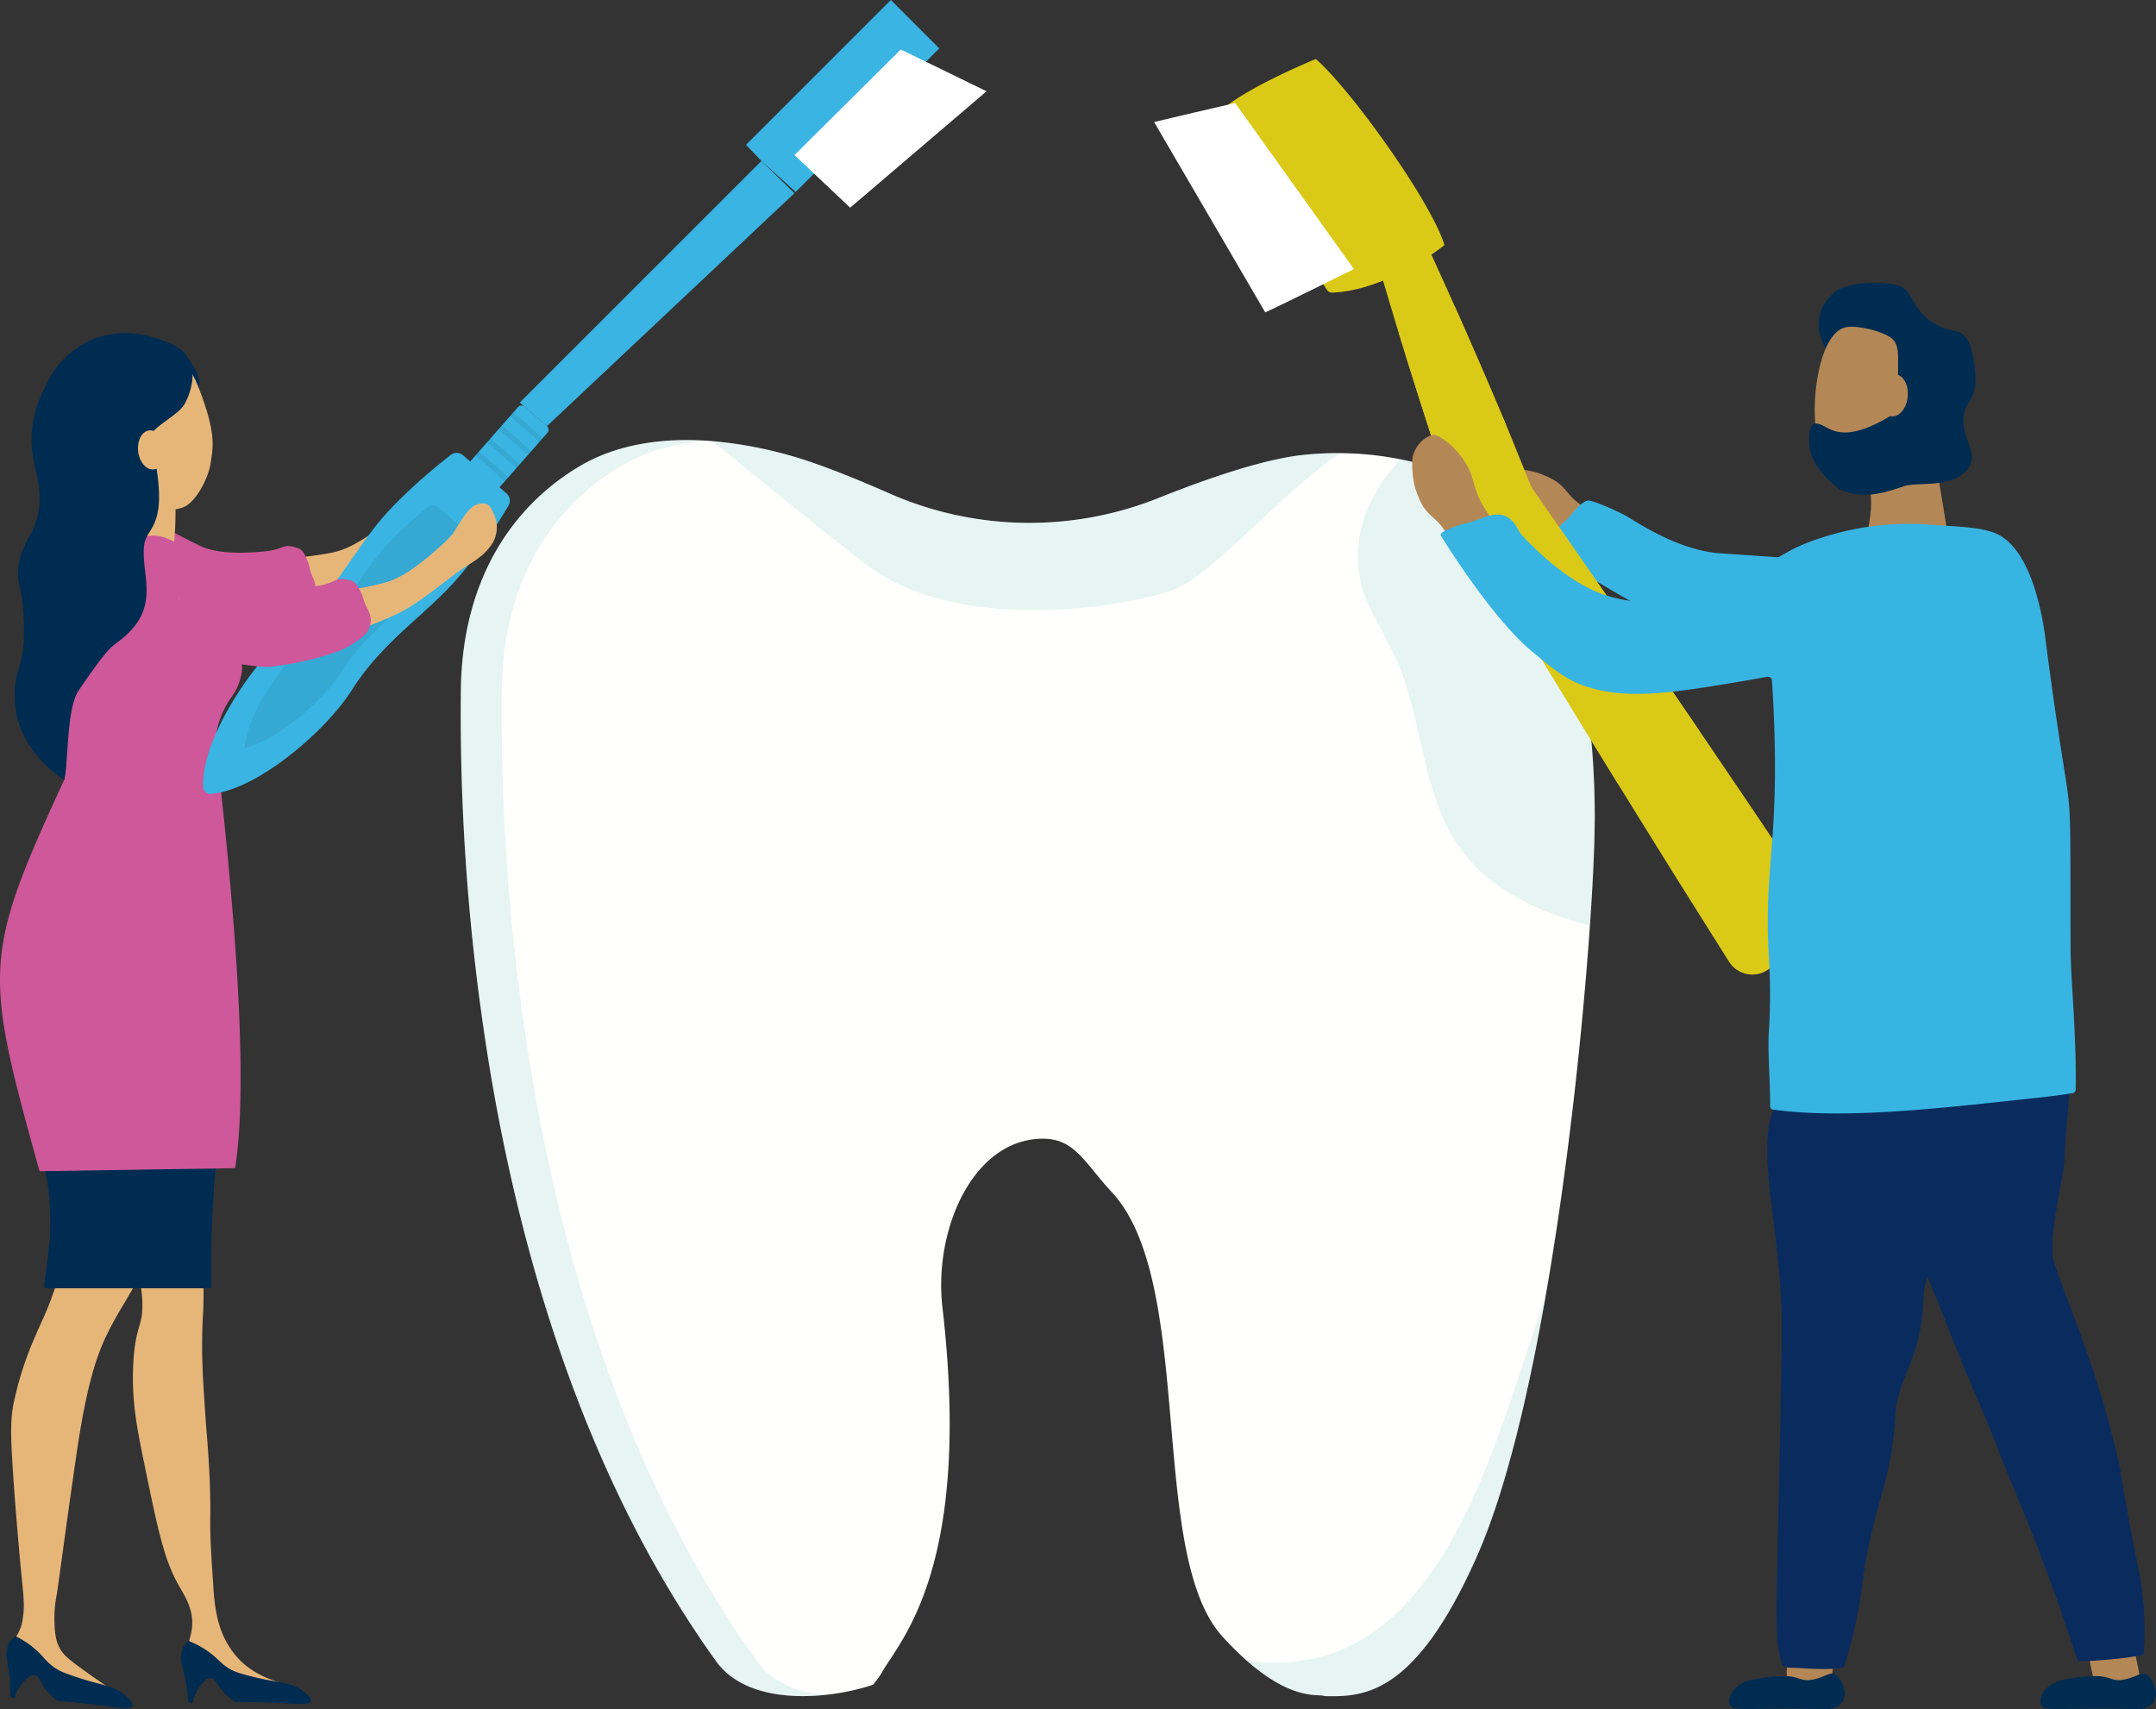 <svg id="Group_631" data-name="Group 631" xmlns="http://www.w3.org/2000/svg" xmlns:xlink="http://www.w3.org/1999/xlink" width="624" height="494.728" viewBox="0 0 624 494.728">
  <rect x="0" y="0" width="624" height="494.728" fill="#333333" stroke="none"/>
  <defs>
    <clipPath id="clip-path">
      <rect id="Rectangle_196" data-name="Rectangle 196" width="624" height="494.728" fill="none"/>
    </clipPath>
    <clipPath id="clip-path-3">
      <rect id="Rectangle_178" data-name="Rectangle 178" width="62.574" height="70.171" fill="none"/>
    </clipPath>
    <clipPath id="clip-path-5">
      <rect id="Rectangle_184" data-name="Rectangle 184" width="19.42" height="19.9" fill="none"/>
    </clipPath>
    <clipPath id="clip-path-7">
      <rect id="Rectangle_186" data-name="Rectangle 186" width="105.115" height="363.6" fill="none"/>
    </clipPath>
    <clipPath id="clip-path-9">
      <rect id="Rectangle_188" data-name="Rectangle 188" width="181.587" height="48.937" fill="none"/>
    </clipPath>
    <clipPath id="clip-path-11">
      <rect id="Rectangle_190" data-name="Rectangle 190" width="86.322" height="114.898" fill="none"/>
    </clipPath>
    <clipPath id="clip-path-12">
      <rect id="Rectangle_189" data-name="Rectangle 189" width="86.322" height="114.897" fill="none"/>
    </clipPath>
    <clipPath id="clip-path-13">
      <rect id="Rectangle_192" data-name="Rectangle 192" width="68.548" height="134.998" fill="none"/>
    </clipPath>
    <clipPath id="clip-path-15">
      <rect id="Rectangle_194" data-name="Rectangle 194" width="120.498" height="212.133" fill="none"/>
    </clipPath>
  </defs>
  <g id="Group_630" data-name="Group 630" clip-path="url(#clip-path)">
    <g id="Group_629" data-name="Group 629">
      <g id="Group_628" data-name="Group 628" clip-path="url(#clip-path)">
        <path id="Path_1290" data-name="Path 1290" d="M77.105,157.987s2.613-1.98.122-7.112c-2.724-5.608-7.812-7.054-7.812-5.2s-2.024,9.078-.636,11.853,3.7,3.7,4.163,3.238,4.163-2.776,4.163-2.776" transform="translate(-20.583 -43.675)" fill="#002c51"/>
        <path id="Path_1291" data-name="Path 1291" d="M42.244,510.189c3.026,6.739-4.111,13.693-10.016,25.83-3.216,6.609-6.042,15.956-8.806,35.142-3.631,25.2-3.832,27.654-5.559,39.686a35.184,35.184,0,0,0-.7,8.5c.119,2.549.242,4.734,1.4,7.025.982,1.947,2.27,3.1,6.407,6.118,7.408,5.4,9.521,6.262,9.3,7.016-.4,1.347-6.046,2.012-14.354-1.508-2.256-.956-5.95-4.952-11.529-7.856-4.221-2.2-3.642-4.741-2.786-6.151a15.9,15.9,0,0,0,2.078-4.271c.938-4.583.635-7.124.023-13.324-1.2-12.152-2.168-24.8-2.489-29.817-.634-9.93-.951-14.894.029-20.4a96,96,0,0,1,6.211-19.561c2.029-4.837,3.3-6.94,5.322-12.724A62.345,62.345,0,0,0,20,512.642c1.615-9.893-1.084-14.907,1.341-16.342,2.031-1.2,5.606,1.319,11.091,5.187,5.763,4.064,8.645,6.1,9.815,8.7" transform="translate(-1.391 -149.492)" fill="#e6b679"/>
        <path id="Path_1292" data-name="Path 1292" d="M67.6,489.349c2.9,9.631,2.673,23.767,2.623,26.89-.057,3.529-.213,3.17-.328,7.871-.231,9.431.283,15.5.984,26.235.215,3.291,1.133,12.178,1.312,22.626.129,7.541-.384,7,.82,24.268.184,2.633.4,8.83,2.46,14.1a25.1,25.1,0,0,0,4.591,7.543c6.691,7.373,15.932,7.363,15.741,8.854-.168,1.313-7.578,3.262-13.773.328-4.432-2.1-5-5.162-10.494-6.887-3.04-.954-4.547-.544-5.576-1.967-1.605-2.222.686-5.138.984-9.51.344-5.053-2.2-8.73-3.935-11.806-4.245-7.528-6.109-16.606-9.838-34.76-2.247-10.944-3.747-18.5-3.279-28.857.541-12,2.96-10.829,2.623-18.692C51.891,501.015,43.6,497.13,39.4,477.216c-1.582-7.506-2.908-13.794-.328-15.413,4.822-3.024,23.315,10.229,28.53,27.547" transform="translate(-11.337 -139.055)" fill="#e6b679"/>
        <path id="Path_1293" data-name="Path 1293" d="M5.252,677.94a25.434,25.434,0,0,1,5.621,3.669c2.45,2.111,3.063,3.47,5.256,5.12,1.74,1.309,3.4,1.9,6.662,3.014,7.707,2.647,11.127,2.336,14.591,5.639.633.6,2.115,2.016,1.74,2.858-.508,1.141-4.083.438-9.845-.315-2.976-.388-6.968-.847-11.746-1.21a13.532,13.532,0,0,1-3.435-3.243c-1.585-2.157-1.988-4.139-3.348-4.305a2.3,2.3,0,0,0-1.613.608,12,12,0,0,0-4.118,6.079l-1.225-.1c-.026-2.869-.07-3.88-.184-5.471-.116-1.623-.6-4.109-.845-5.719a8.075,8.075,0,0,1,.681-4.632,4.087,4.087,0,0,1,.829-1.084Z" transform="translate(-0.807 -204.329)" fill="#002c51"/>
        <path id="Path_1294" data-name="Path 1294" d="M77.145,679.913a25.449,25.449,0,0,1,5.9,3.2c2.614,1.905,3.336,3.207,5.657,4.674,1.841,1.163,3.548,1.61,6.886,2.459,7.9,2.008,11.281,1.418,15,4.427.68.551,2.272,1.837,1.967,2.706-.413,1.18-4.033.771-9.838.492-3-.144-7.014-.274-11.806-.246a13.545,13.545,0,0,1-3.689-2.952c-1.757-2.02-2.32-3.964-3.69-4.017a2.3,2.3,0,0,0-1.557.738,12,12,0,0,0-3.608,6.394h-1.23c-.261-2.858-.387-3.861-.63-5.437-.249-1.608-.938-4.046-1.31-5.63a8.084,8.084,0,0,1,.3-4.673,4.08,4.08,0,0,1,.738-1.148Z" transform="translate(-22.604 -204.923)" fill="#002c51"/>
        <path id="Path_1295" data-name="Path 1295" d="M20.435,332.979c-5.677,8.7-7.719,13.52-10.587,18.639C4.536,361.1,5,362.647,3.618,368.342c-.9,3.721-1.559,7.833,0,20.332a245.408,245.408,0,0,0,4.591,25.578c3.07,13.168,5.87,26.226,5.87,26.226,1.219,4.809,1.45,12.839,1.157,18.425-.57,5.5-1.4,11.656-1.684,13.686a.608.608,0,0,0,.6.69H61.642a.338.338,0,0,0,.341-.344c-.046-2.743-.079-6.705.006-11.462.286-16.011,1.664-27.565,2.295-33.448,1.517-14.138,3.557-33.16,2.3-51.813-.68-10.056-1.315-24.392-7.214-41.811Z" transform="translate(-0.807 -100.359)" fill="#002c51"/>
        <path id="Path_1296" data-name="Path 1296" d="M141.166,211.945c-2.831,3.155-6.042,4.055-10.585,7.045-3.822,2.517-11.252,7.669-16.281,9.829a89.428,89.428,0,0,1-8.994,3.166,163.558,163.558,0,0,1-15.892,3.935c-8,1.478-20.616.949-25.476.483-4.49-.432-7.494-2.479-13.921-4.676-.707-.244-.718-1.039-1.419-1.3a4.1,4.1,0,0,1-1.175-.14c4.263-3.935,2.219-6.491,3.344-10.171,17.021.467,34.976,2.852,51.988.982q3.8-.415,7.538-1.139c4.569-.9,8.56-3.447,13.079-6.591,1.25-.875,6.478-4.75,7.855-6.556,1.964-2.563,4.663-7.239,7.59-7.725s3.436.567,4.4,3.2a9.057,9.057,0,0,1-2.052,9.665" transform="translate(-14.293 -59.968)" fill="#e6b679"/>
        <path id="Path_1297" data-name="Path 1297" d="M103.341,234.682a6.817,6.817,0,0,1-.726,1.491c-1.049,1.671-5.544,4.4-9.5,5.505a87.326,87.326,0,0,1-18.451,2.98c-4.771.607-20.739-4.291-22.731-5.115-5.08-2.091-5.625-3.56-7.482-4.556a8.319,8.319,0,0,0-2.12-.759s-.014-.006-.019-.006c-.412-.1-.878-.187-1.414-.268l.2-.188c4.262-3.934,6.575-7.277,7.7-10.956,1.272-4.117,1.052-8.649.431-14.9.36.571.039.741.813,1.373,4.262,3.488,16.38,9.509,20.028,11.316,5.958,2.952,15.825,1.931,18.473,1.712,6.816-.568,5.02-2.7,10.46-.833a5.184,5.184,0,0,1,1.783,2.31,12.492,12.492,0,0,1,1.17,3.362c.367,2.224,2.447,4.428,1.381,7.53" transform="translate(-12.328 -62.664)" fill="#ce5899"/>
        <path id="Path_1298" data-name="Path 1298" d="M64.025,148.161c3.192,1.24,5.326,4.361,8.359,13.554,3.313,10.039,2.108,13.377,1.684,16.77-.488,3.91-4.191,11.723-8.264,13-6.29,1.978-10.529-.6-16.354-6.436-6.874-6.883-7.749-18.332-3.188-26.417,3.731-6.614,12.065-12.689,17.763-10.476" transform="translate(-13.091 -44.515)" fill="#e6b679"/>
        <path id="Path_1299" data-name="Path 1299" d="M66.755,194.488c2.217,25.817-7.573,50.231-10.931,49.645-1.756-.306-1.784-7.446-1.822-16.852-.1-23.66,5.548-48.539,9.109-48.278,2.329.17,3.264,11.056,3.644,15.486" transform="translate(-16.275 -53.95)" fill="#e6b679"/>
        <path id="Path_1300" data-name="Path 1300" d="M66.7,269.089c-2.347,3.471-4.36,8.338-4.164,12.492.344,7.4,11.067,88.768,5.514,123.459l-56.607.877C-4.621,348.081-5.112,343.891,18.6,292.6c2.008-12.374-1.708-17.711-2.735-34.613-.78-12.869-1.085-19.405,3.187-24.138,1.449-1.606,1.065-.447,16.4-8.657,4.007-2.141,6.565-3.575,10.022-3.186,2.327.26,3.643,1.193,4.959,1.66,2.612,1.747,15.561,11.808,19.337,19-.064.24-.113.49-.157.746a39.925,39.925,0,0,0-.457,9.565c.319,3.231,1.218,6.8.786,8.711a16.825,16.825,0,0,1-3.236,7.4" transform="translate(0 -66.892)" fill="#ce5899"/>
        <path id="Path_1301" data-name="Path 1301" d="M171.964,199.4l-12.578-11.048a2.814,2.814,0,0,0-3.6-.086c-4.327,3.39-15.187,12.244-21.81,20.727-8.417,10.781-13.765,21.5-25.338,31.165-11.007,9.189-25.183,31.124-24.46,44.275a2.055,2.055,0,0,0,2.2,1.933c13.135-.979,33.059-17.865,40.751-29.965,8.088-12.722,18.031-19.409,27.636-29.146,7.558-7.662,14.939-19.573,17.741-24.3a2.813,2.813,0,0,0-.548-3.554" transform="translate(-25.364 -56.561)" fill="#39b4e3"/>
        <g id="Group_597" data-name="Group 597" transform="translate(70.787 146.299)" opacity="0.07">
          <g id="Group_596" data-name="Group 596">
            <g id="Group_595" data-name="Group 595" clip-path="url(#clip-path-3)">
              <g id="Group_594" data-name="Group 594">
                <g id="Group_593" data-name="Group 593" clip-path="url(#clip-path-3)">
                  <path id="Path_1302" data-name="Path 1302" d="M101.326,279.587c.328-3.977,2.349-9.363,5.711-15.125,3.572-6.121,8.321-12.036,12.395-15.436,6.7-5.594,10.923-11.662,15.005-17.532,1.726-2.482,3.512-5.048,5.47-7.556,4.076-5.22,10.351-10.687,14.34-13.946a2.514,2.514,0,0,1,3.253.043l5.553,4.877a2.514,2.514,0,0,1,.462,3.221c-2.718,4.379-7.331,11.307-11.98,16.02-2.234,2.265-4.549,4.366-6.787,6.4-5.294,4.806-10.768,9.775-15.45,17.141-2.847,4.479-8.1,9.951-13.709,14.283-5.281,4.077-10.36,6.776-14.263,7.613" transform="translate(-101.326 -209.416)" fill="#050605"/>
                </g>
              </g>
            </g>
          </g>
        </g>
        <path id="Path_1303" data-name="Path 1303" d="M217.094,175.931l-13.6,15.484a1.377,1.377,0,0,1-1.943.126l-6.427-5.645a1.379,1.379,0,0,1-.126-1.944l13.6-15.484a1.378,1.378,0,0,1,1.944-.126l6.427,5.645a1.377,1.377,0,0,1,.126,1.943" transform="translate(-58.668 -50.635)" fill="#39b4e3"/>
        <g id="Group_602" data-name="Group 602" transform="translate(137.667 119.357)" opacity="0.07">
          <g id="Group_601" data-name="Group 601">
            <g id="Group_600" data-name="Group 600" clip-path="url(#clip-path-5)">
              <g id="Group_599" data-name="Group 599">
                <g id="Group_598" data-name="Group 598" clip-path="url(#clip-path-5)">
                  <rect id="Rectangle_179" data-name="Rectangle 179" width="1.429" height="11.309" transform="matrix(0.66, -0.751, 0.751, 0.66, 9.982, 1.072)" fill="#050605"/>
                  <rect id="Rectangle_180" data-name="Rectangle 180" width="1.429" height="11.308" transform="matrix(0.66, -0.751, 0.751, 0.66, 6.656, 4.859)" fill="#050605"/>
                  <rect id="Rectangle_181" data-name="Rectangle 181" width="1.429" height="11.308" transform="matrix(0.66, -0.751, 0.751, 0.66, 3.329, 8.647)" fill="#050605"/>
                  <rect id="Rectangle_182" data-name="Rectangle 182" width="1.428" height="11.309" transform="matrix(0.66, -0.751, 0.751, 0.66, 0, 12.437)" fill="#050605"/>
                </g>
              </g>
            </g>
          </g>
        </g>
        <path id="Path_1304" data-name="Path 1304" d="M162.806,221.465c-2.612,3.339-5.755,4.454-10.086,7.743-3.643,2.77-10.71,8.411-15.58,10.906a89.587,89.587,0,0,1-8.76,3.766c-5.642,2.127-11.716,4.006-15.591,5-7.881,2.013-20.505,2.338-25.386,2.2-4.508-.128-7.644-1.968-14.2-3.725-.722-.2-.787-.989-1.5-1.205a4.107,4.107,0,0,1-1.182-.062c3.987-4.213,1.776-6.626,2.65-10.373,17.014-.683,35.089.486,51.936-2.529q3.764-.67,7.444-1.644c4.5-1.2,8.308-4.016,12.6-7.459,1.188-.957,6.143-5.175,7.395-7.071,1.787-2.691,4.164-7.537,7.051-8.22s3.466.335,4.606,2.893a9.056,9.056,0,0,1-1.394,9.781" transform="translate(-21.253 -62.866)" fill="#e6b679"/>
        <path id="Path_1305" data-name="Path 1305" d="M126.447,249.16a6.828,6.828,0,0,1-.624,1.537c-.933,1.738-5.235,4.763-9.1,6.133a87.276,87.276,0,0,1-18.208,4.218c-4.718.928-20.982-2.882-23.024-3.57-5.21-1.744-5.854-3.172-7.773-4.041a8.377,8.377,0,0,0-2.165-.614s-.015,0-.02,0c-.417-.068-.889-.127-1.429-.172.064-.068.128-.137.187-.2,3.987-4.213,6.069-7.7,6.943-11.45.991-4.194.466-8.7-.574-14.894.4.545.088.737.9,1.316,4.488,3.191,16.984,8.382,20.746,9.939,6.143,2.543,15.919.859,18.547.461,6.761-1.026,4.827-3.035,10.38-1.538a5.193,5.193,0,0,1,1.935,2.185,12.53,12.53,0,0,1,1.394,3.276c.516,2.194,2.74,4.252,1.886,7.419" transform="translate(-19.32 -68.146)" fill="#ce5899"/>
        <path id="Path_1306" data-name="Path 1306" d="M57.244,147.4c1.164,4.567-1.2,10.014-2.212,11.5-1.869,2.734-7.407,5.6-8.948,7.741-1.76,2.446-.821,1.57-.949,4.227-.1,2.032,1.588,3.9,1.887,5.694,2.962,17.813-2.864,17.748-3.482,22.821-1.087,8.919,5.55,18.5-7.864,28.217-2.224,1.612-4.163,3.7-11.1,13.877-3.556,5.216-2.917,20.829-4.163,25.9,0,0-13.688-8.16-14.34-23.128-.462-10.639,4.016-8.622,2.313-27.754-.543-6.1-3.8-9.817,2.313-20.353,3.4-5.86,2.865-12.832,1.477-18.382-2.95-11.8.05-18.869,3.232-25.238a26.157,26.157,0,0,1,12.3-12.3,25.993,25.993,0,0,1,18.674-.911c3.545,1.106,9.493,2.7,10.865,8.086" transform="translate(-1.82 -41.59)" fill="#002c51"/>
        <path id="Path_1307" data-name="Path 1307" d="M64.928,183.533c.367,3.119-1.059,5.85-3.188,6.1s-4.152-2.073-4.519-5.191,1.059-5.849,3.187-6.1,4.152,2.073,4.52,5.191" transform="translate(-17.229 -53.746)" fill="#e6b679"/>
        <path id="Path_1308" data-name="Path 1308" d="M519.082,292.463c-.02,6.745-.474,17.371-1.385,30.465-2.02,29.04-6.281,70.219-12.979,108.132-5.141,29.216-11.737,56.5-19.876,74.76-18.011,40.513-33.13,40.3-43.943,40.113-1.328-.817-8.847,1.785-22.5-10.248a89.1,89.1,0,0,1-7.092-7.049c-21.761-23.938-7.628-102.419-32-128.606-7.956-8.541-10.7-15.635-20.327-15.452-19.924.384-31.274,26.379-28.68,48.829,8.558,74.069-11.493,95.553-17.391,105.417a22.168,22.168,0,0,1-2.7,3.816c-11.986,4.076-35.694,6.721-45.426-6.816C227.5,483.91,209,420.843,199.852,367.622a631.05,631.05,0,0,1-8.942-111.287c-.064-35.878,17.2-56.265,34.44-66.453,11.12-6.57,24.713-8.354,38.426-7.23a121.156,121.156,0,0,1,30.2,6.663c7.553,2.662,14.858,5.8,22.133,8.967a100.476,100.476,0,0,0,76.174,1.048c14.5-5.816,30.781-11.415,42.2-12.664a91.4,91.4,0,0,1,10.888-.537,92.982,92.982,0,0,1,17.612,1.8c16.042,3.233,30.439,10.821,37.912,22.865,7.6,12.247,18.319,37.048,18.2,81.668" transform="translate(-57.536 -54.956)" fill="#fffffd"/>
        <g id="Group_607" data-name="Group 607" transform="translate(133.361 127.379)" opacity="0.15" style="mix-blend-mode: multiply;isolation: isolate">
          <g id="Group_606" data-name="Group 606">
            <g id="Group_605" data-name="Group 605" clip-path="url(#clip-path-7)">
              <g id="Group_604" data-name="Group 604">
                <g id="Group_603" data-name="Group 603" clip-path="url(#clip-path-7)">
                  <path id="Path_1309" data-name="Path 1309" d="M296.011,545.622c-11.476,1.139-24.6-.569-31.23-9.8-37.284-51.912-55.788-114.98-64.93-168.2a631.5,631.5,0,0,1-8.944-111.288c-.061-35.88,17.206-56.266,34.442-66.452,10.75-6.354,23.786-8.232,37.037-7.34a57.322,57.322,0,0,0-25.19,7.34c-17.237,10.186-34.5,30.572-34.443,66.452A631.534,631.534,0,0,0,211.7,367.621c9.144,53.22,27.647,116.288,64.931,168.2,4.386,6.123,11.644,8.924,19.383,9.8" transform="translate(-190.896 -182.333)" fill="#5cbdb4"/>
                </g>
              </g>
            </g>
          </g>
        </g>
        <g id="Group_612" data-name="Group 612" transform="translate(206.242 127.696)" opacity="0.15" style="mix-blend-mode: multiply;isolation: isolate">
          <g id="Group_611" data-name="Group 611">
            <g id="Group_610" data-name="Group 610" clip-path="url(#clip-path-9)">
              <g id="Group_609" data-name="Group 609">
                <g id="Group_608" data-name="Group 608" clip-path="url(#clip-path-9)">
                  <path id="Path_1310" data-name="Path 1310" d="M476.807,186.264c-16.788,11.463-37.284,35.388-47.787,39.4-13.375,5.124-63.061,13.586-90.091-7.692-16.974-13.371-33.654-26.942-43.709-35.189a121.3,121.3,0,0,1,30.194,6.663c7.553,2.662,14.859,5.8,22.133,8.97a100.488,100.488,0,0,0,76.174,1.046c14.5-5.816,30.781-11.416,42.2-12.662a91.323,91.323,0,0,1,10.889-.539" transform="translate(-295.22 -182.787)" fill="#5cbdb4"/>
                </g>
              </g>
            </g>
          </g>
        </g>
        <g id="Group_617" data-name="Group 617" transform="translate(360.861 376.103)" opacity="0.15" style="mix-blend-mode: multiply;isolation: isolate">
          <g id="Group_616" data-name="Group 616">
            <g id="Group_615" data-name="Group 615" clip-path="url(#clip-path-11)">
              <g id="Group_614" data-name="Group 614">
                <g id="Group_613" data-name="Group 613" clip-path="url(#clip-path-12)">
                  <path id="Path_1311" data-name="Path 1311" d="M602.868,538.364c-5.143,29.218-11.738,56.5-19.877,74.761-18.009,40.511-33.129,40.3-43.942,40.111-1.328-.815-8.85,1.784-22.5-10.247,57.023,7.709,71.742-64.975,86.322-104.625" transform="translate(-516.546 -538.363)" fill="#5cbdb4"/>
                </g>
              </g>
            </g>
          </g>
        </g>
        <g id="Group_622" data-name="Group 622" transform="translate(392.999 132.973)" opacity="0.15" style="mix-blend-mode: multiply;isolation: isolate">
          <g id="Group_621" data-name="Group 621">
            <g id="Group_620" data-name="Group 620" clip-path="url(#clip-path-13)">
              <g id="Group_619" data-name="Group 619">
                <g id="Group_618" data-name="Group 618" clip-path="url(#clip-path-13)">
                  <path id="Path_1312" data-name="Path 1312" d="M631.1,294.875c-.02,6.745-.474,17.371-1.385,30.465-14.285-3.758-28.394-10.007-37.113-21.757-11.78-15.874-10.971-37.758-19.133-55.76-3.274-7.223-8.013-13.862-9.967-21.548-3.244-12.781,2.123-26.5,11.491-35.933,16.042,3.233,30.439,10.821,37.912,22.865,7.6,12.247,18.319,37.048,18.2,81.668" transform="translate(-562.549 -190.341)" fill="#5cbdb4"/>
                </g>
              </g>
            </g>
          </g>
        </g>
        <path id="Path_1313" data-name="Path 1313" d="M646.185,224.008c-5.268-2.832-2.292-5.423-8.968-9.646-5.571-3.525-8.8-1.976-14.017-5.956-4.468-3.409-8.057-4.791-8.161-8.149-.1-3.212,3.876-5.461,6.931-5.873a26.777,26.777,0,0,1,8.675,1.117c6.12,2.314,6.707,3.685,9.236,6.569,2.372,2.707,6.921,5.066,9.391,7.161,3.784,3.208,12.426,13.952,11.148,17.262-.887,2.3-8.52.588-14.235-2.485" transform="translate(-185.37 -58.575)" fill="#b48756"/>
        <path id="Path_1314" data-name="Path 1314" d="M748.334,232.129a1.113,1.113,0,0,0-.521.224c-1.231.929-2.824,2.116-4.682,3.443-16.857,12.06,4.462,17.344-8.544,17.624-6.6.137-38.06-3.638-47.521-6.7-19.394-6.276-46.464-25.351-46.464-25.351a1.232,1.232,0,0,1-.289-1.661,27.757,27.757,0,0,1,5.415-6.162c2.205-1.86,3.554-4.838,6.506-6.109,1.193-.513,9.909,3.557,11.495,4.505,3.5,2.082,15.293,10.01,27.347,10.758,7.888.489,53.213,3.894,55.183,2.961,6.024-2.838,2.077,6.464,2.077,6.464" transform="translate(-192.927 -62.508)" fill="#38b4e3"/>
        <path id="Path_1315" data-name="Path 1315" d="M874.792,671.811c1.658.155,5.156,17.511,4.571,18.763-.408.872,1.521,2.134.915,2.787-.987,1.062-7.86.779-11.285-1.333-4.031-2.486-3.418-7.541-5.856-16.13-1.859-6.547-1.373-7.513-.685-7.989,2.188-1.513,7.328,3.435,12.341,3.9" transform="translate(-259.754 -201.219)" fill="#b48756"/>
        <path id="Path_1316" data-name="Path 1316" d="M750.468,688.977c2.757-1.53,2.8-4.2,4.127-14.861,1.3-10.49,1.882-12.877.869-13.191-2-.62-8.29-.936-9.646,1.3-4.069,6.7-7.636,23.242-4.254,26.385,1.925,1.787,6.248,1.845,8.905.371" transform="translate(-223.098 -199.063)" fill="#b48756"/>
        <path id="Path_1317" data-name="Path 1317" d="M733.991,459.042c-5.286,11.894,2.473,37.388,2.351,62.328-.162,33.169-1.724,71.74-1.372,88.547.116,5.54,1.4,9.813,1.723,10.054,1.159.869,2.96.56,5.255.726,7.71.558,12.347.031,12.425-.321a131.959,131.959,0,0,0,5.158-23.01c3.069-24.21,8.385-28.741,9.648-49.249.772-12.525,7.481-16.037,8.164-34.2.635-16.9,23.358-43.568,21.332-53.787-1-5.048-33.159-1.244-40.6-2.3-8.308-1.177-23.359-.433-24.087,1.208" transform="translate(-220.666 -137.816)" fill="#0a2b5e"/>
        <path id="Path_1318" data-name="Path 1318" d="M828.464,463.016c-.363,6.767-5.11,23.83-3,30.259,4.389,13.362,11.891,28.773,18.611,57.285.724,3.072,1.305,9.2,5.838,31.677,2.607,12.92,1.568,24.181,1.388,24.344-1.215,1.1-18.775,2.516-18.973,1.962-2.263-6.347-4.321-13.195-8.579-24.721-6.668-18.047-10.826-26.663-14.8-37.221-4.109-10.925-7.709-17.769-13.844-33.583-20.254-52.2-34.4-67.658-26.752-78.583,4.2-6,52.053-11.5,58.2-10.258,8.086,1.635,3.74,4.693,1.91,38.84" transform="translate(-230.944 -127.792)" fill="#0a2b5e"/>
        <path id="Path_1319" data-name="Path 1319" d="M716.479,702.254c.528,1.382.2,1.595,11.576,1.366,9.7-.2,16.447.224,17.486.079,4.664-.652,4.284-4.537,4.222-4.97-.048-.325-.451-3.316-2.532-4.89-1.724-1.3-3.258,1.042-7.771,1.508-2.433.252-3.287-1.241-7.3-1.162-2.9.057-8.188.553-10.827,1.536-4.1,1.529-5.467,4.914-4.849,6.534" transform="translate(-215.901 -209.003)" fill="#002c51"/>
        <path id="Path_1320" data-name="Path 1320" d="M845.46,702.254c.527,1.382.2,1.595,11.576,1.366,9.7-.2,16.447.224,17.485.079,4.664-.652,4.284-4.537,4.222-4.97-.048-.325-.451-3.316-2.533-4.89-1.723-1.3-3.257,1.042-7.771,1.508-2.433.252-3.287-1.241-7.3-1.162-2.9.057-8.188.553-10.827,1.536-4.1,1.529-5.466,4.914-4.849,6.534" transform="translate(-254.775 -209.003)" fill="#002c51"/>
        <path id="Path_1321" data-name="Path 1321" d="M787.144,167.1c3.8,3.742,6.332,25.157,8.84,38.926,1.518,8.334-1.048,18.21-5.847,18.563-6.712.494-19.676-5.543-20.112-6.637-1.114-2.8,4.163-14.733,3.508-23.806-.856-11.859-3.73-20.795-2.666-23.658,1.843-4.956,10.673,5.621,16.6,6.11,1.233.1-2.671-11.808-.328-9.5" transform="translate(-232.036 -50.272)" fill="#b48756"/>
        <path id="Path_1322" data-name="Path 1322" d="M794.174,157.7c.385,5.824,4.5,9.376,1.24,13.39-4.688,5.773-14.4,3.589-18.482,4.971-5.529,1.872-11.409,3.849-18.189,1.108-.764-.308-7.339-5.238-8.84-11.133a.006.006,0,0,1-.006-.006c-.006-.026-.012-.058-.019-.09v-.006a24.189,24.189,0,0,1-.347-3.214c.238-2.143,1.751-3.284,2.912-4.651a1.235,1.235,0,0,0,.09-.1c2.194-2.643,4.427-5.407,4.875-11.5.436-5.965-6.217-12.591-4.98-18.832.346-1.751.193-4.114,4.971-8.072,2.861-2.366,14.069-3.4,18.79-1.255,4.253,1.937,3.365,10.587,16.141,12.941,4.488.826,5.145,9.762,5.293,13.623.256,7.056-3.858,6.588-3.448,12.828" transform="translate(-225.906 -35.304)" fill="#002c51"/>
        <path id="Path_1323" data-name="Path 1323" d="M761.162,135.471c3.446-.466,10.406,1.209,12.992,3.319,2.8,2.289,1.36,7.286,1.932,14.539.634,8.028-2.693,14.225-6.607,20.405-1.167,1.842-1.053,2.894-7.286,2.773-8.846-.172-9.843-8.988-10.238-13.567-.826-9.593,1.923-26.485,9.207-27.47" transform="translate(-226.594 -40.807)" fill="#b48756"/>
        <path id="Path_1324" data-name="Path 1324" d="M583.083,96.821c2.957,6.233,5.773,12.51,8.6,18.778.32.715.639,1.44.953,2.159q3.715,8.347,7.346,16.739c2.556,5.847,5.026,11.739,7.53,17.609.191.457.378.905.576,1.358l6.464,15.951a8.491,8.491,0,0,0,.833,1.533l7.312,10.542,14.2,20.473c7.28,10.61,14.614,21.186,21.852,31.833q2.422,3.537,4.841,7.084,8.448,12.411,16.842,24.857l10.737,16.043,5.367,8.028.9,1.374a7.945,7.945,0,0,1-2.312,11.039l-12,7.785a7.947,7.947,0,0,1-11.023-2.391l-.88-1.389-5.14-8.174L655.81,281.707q-7.936-12.743-15.825-25.517-2.246-3.665-4.492-7.31c-6.769-10.951-13.433-21.961-20.151-32.935l-12.9-21.316-7.1-11.725-.4-.662a8.074,8.074,0,0,1-.736-1.605l-6.428-19.446-.044-.124c-2.105-6.547-4.262-13.071-6.313-19.634q-2.49-7.844-4.892-15.726c-.41-1.322-.818-2.655-1.221-3.982-1.975-6.594-3.961-13.19-5.811-19.828Z" transform="translate(-171.643 -29.181)" fill="#dbc918"/>
        <path id="Path_1325" data-name="Path 1325" d="M595.672,126.792q3.715,8.347,7.347,16.739c2.555,5.847,5.026,11.739,7.53,17.609l-19.74,9.083-.043-.124c-2.106-6.547-4.263-13.071-6.314-19.635q-2.489-7.844-4.891-15.726Z" transform="translate(-174.677 -38.215)" fill="#dbc918"/>
        <path id="Path_1326" data-name="Path 1326" d="M677.8,277.415,654.2,292.724q-2.249-3.663-4.494-7.31c-6.768-10.951-13.432-21.96-20.15-32.934l-12.9-21.316,20.259-13.138,14.2,20.474c7.28,10.61,14.614,21.185,21.852,31.831q2.423,3.538,4.841,7.085" transform="translate(-185.857 -65.712)" fill="#dbc918"/>
        <g id="Group_627" data-name="Group 627" transform="translate(397.85 69.974)" opacity="0.07">
          <g id="Group_626" data-name="Group 626">
            <g id="Group_625" data-name="Group 625" clip-path="url(#clip-path-15)">
              <g id="Group_624" data-name="Group 624">
                <g id="Group_623" data-name="Group 623" clip-path="url(#clip-path-15)">
                  <path id="Path_1327" data-name="Path 1327" d="M576.845,100.162c1.713,6.06,3.521,12.087,5.328,18.115,2.008,6.572,4.031,13.154,6.113,19.707,2.05,6.564,4.207,13.088,6.313,19.635l6.472,19.569a8.1,8.1,0,0,0,.736,1.606l.4.662,7.1,11.725,12.9,21.316c6.718,10.975,13.382,21.984,20.151,32.935q2.242,3.654,4.494,7.31,7.884,12.775,15.824,25.517l10.268,16.347,5.14,8.174.881,1.388a7.946,7.946,0,0,0,11.023,2.391l-6.869,4.454a7.947,7.947,0,0,1-11.024-2.391l-.88-1.388-5.141-8.175L655.81,282.713q-7.935-12.742-15.825-25.516-2.247-3.665-4.493-7.31c-6.769-10.951-13.433-21.961-20.151-32.935l-12.9-21.316-7.1-11.726-.4-.662a8.057,8.057,0,0,1-.736-1.605l-6.473-19.569c-2.107-6.547-4.263-13.071-6.313-19.635-2.082-6.554-4.1-13.135-6.113-19.708-1.975-6.594-3.961-13.19-5.811-19.828Z" transform="translate(-569.493 -100.162)" fill="#dbc918"/>
                </g>
              </g>
            </g>
          </g>
        </g>
        <path id="Path_1328" data-name="Path 1328" d="M569.681,78.334s-16.22,12.989-32.123,13.716a1.8,1.8,0,0,1-1.884-.779L523.294,72.18a2.1,2.1,0,0,1,.073-2.4L503.052,41.435c5.308-7.174,29.394-16.979,29.394-16.979,9.882,8.48,33.524,41.4,37.235,53.878" transform="translate(-151.618 -7.371)" fill="#dbc918"/>
        <path id="Path_1329" data-name="Path 1329" d="M535.975,90.755s-24.652,12.2-25.681,12.522L478.141,48.2c.067-.078,23.452-5.518,23.452-5.518Z" transform="translate(-144.11 -12.865)" fill="#fff"/>
        <path id="Path_1330" data-name="Path 1330" d="M613.824,212.223c-2.629-5.372-4.372-4.859-8.339-11.692-3.309-5.7-2.042-8.141-5.82-13.505-3.235-4.6-7.538-6.985-8.386-6.834-3.163.564-5.6,3.665-6.133,6.7a26.765,26.765,0,0,0,.785,8.712c2.079,6.2,3.426,6.843,6.211,9.479,2.614,2.475,4.8,7.11,6.8,9.659,3.062,3.9,13.468,12.95,16.823,11.8,2.331-.8.913-8.492-1.938-14.319" transform="translate(-176.336 -54.307)" fill="#b48756"/>
        <path id="Path_1331" data-name="Path 1331" d="M780.653,379.788a1.067,1.067,0,0,1-1,.921c-3.382.516-5.114.792-9.054,1.213-27.753,2.965-55.756,6.468-77.368,3.56a1.044,1.044,0,0,1-1.008-.97c.152-3.966-.724-16.062-.4-20.96a176.782,176.782,0,0,0,0-22.992c-1.327-23.9,2.584-31.209,1.668-63.8-.18-6.6-.5-12.061-.754-15.69a1.055,1.055,0,0,0-.954-.872,1.438,1.438,0,0,0-.568,0c-1.5.285-3.431.641-5.662,1.016-20.251,3.42-33.925,5.73-45.983,1.946-6.113-1.922-9.509-4.736-16.3-10.362-11.853-9.824-26.192-33.249-26.192-33.249a.837.837,0,0,1,.391-1.271,32.035,32.035,0,0,1,7.41-2.726c2.76-.648,6.621-2.915,9.709-2.225,3.577.8,4.673,4.63,5.755,5.79,2.388,2.551,11.794,12.614,22.57,16.838a40.918,40.918,0,0,0,15.886,2.59c6.656-.175,11.677-1.9,18.813-4.857a143.684,143.684,0,0,0,18.875-9.183,50.723,50.723,0,0,1,9.128-4.1,82.453,82.453,0,0,1,33.861-4.208c5.457.507,14.417.39,19.116,2.987,9.792,5.415,12.64,24.847,13.223,29.313,8.4,64.617,7.14,30.47,7.37,90.438.034,8.751,1.792,25.7,1.468,40.847" transform="translate(-179.908 -64.258)" fill="#38b4e3"/>
        <path id="Path_1332" data-name="Path 1332" d="M788.318,187.1c-8.339,2.162-3.528,2.72-14.433,1.68s-17.722.719-18.767-.076a77.271,77.271,0,0,1-5.222-6.261.006.006,0,0,1-.006-.006c-.006-.026-.012-.058-.019-.09v-.006a24.2,24.2,0,0,1-.347-3.214c-.083-2.168.211-4.631,1.918-4.778a2.345,2.345,0,0,1,.995.129c2.283.737,3.838,2.584,7.948,2.416,5.954-.245,13.19-5.139,13.19-5.139s9.931-1.376,11.773,3.737,11.308,9.441,2.97,11.609" transform="translate(-225.9 -51.716)" fill="#002c51"/>
        <path id="Path_1333" data-name="Path 1333" d="M786.82,161.64c-.343,3.346-2.439,5.873-4.682,5.643s-3.784-3.129-3.442-6.475,2.439-5.873,4.682-5.643,3.784,3.128,3.442,6.475" transform="translate(-234.682 -46.762)" fill="#b48756"/>
        <path id="Path_1334" data-name="Path 1334" d="M215.335,136.623l69.943-69.943,9.553,9.342L223.2,143.449Z" transform="translate(-64.901 -20.097)" fill="#39b4e3"/>
        <path id="Path_1335" data-name="Path 1335" d="M313.531,46.583l-4.454-4.666L350.994,0,365,14.008,323.456,55.553Z" transform="translate(-93.155 0)" fill="#39b4e3"/>
        <path id="Path_1336" data-name="Path 1336" d="M359.9,20.507l24.831,12.1L345.258,66.3l-16.13-15.227Z" transform="translate(-99.198 -6.181)" fill="#fff"/>
      </g>
    </g>
  </g>
</svg>
